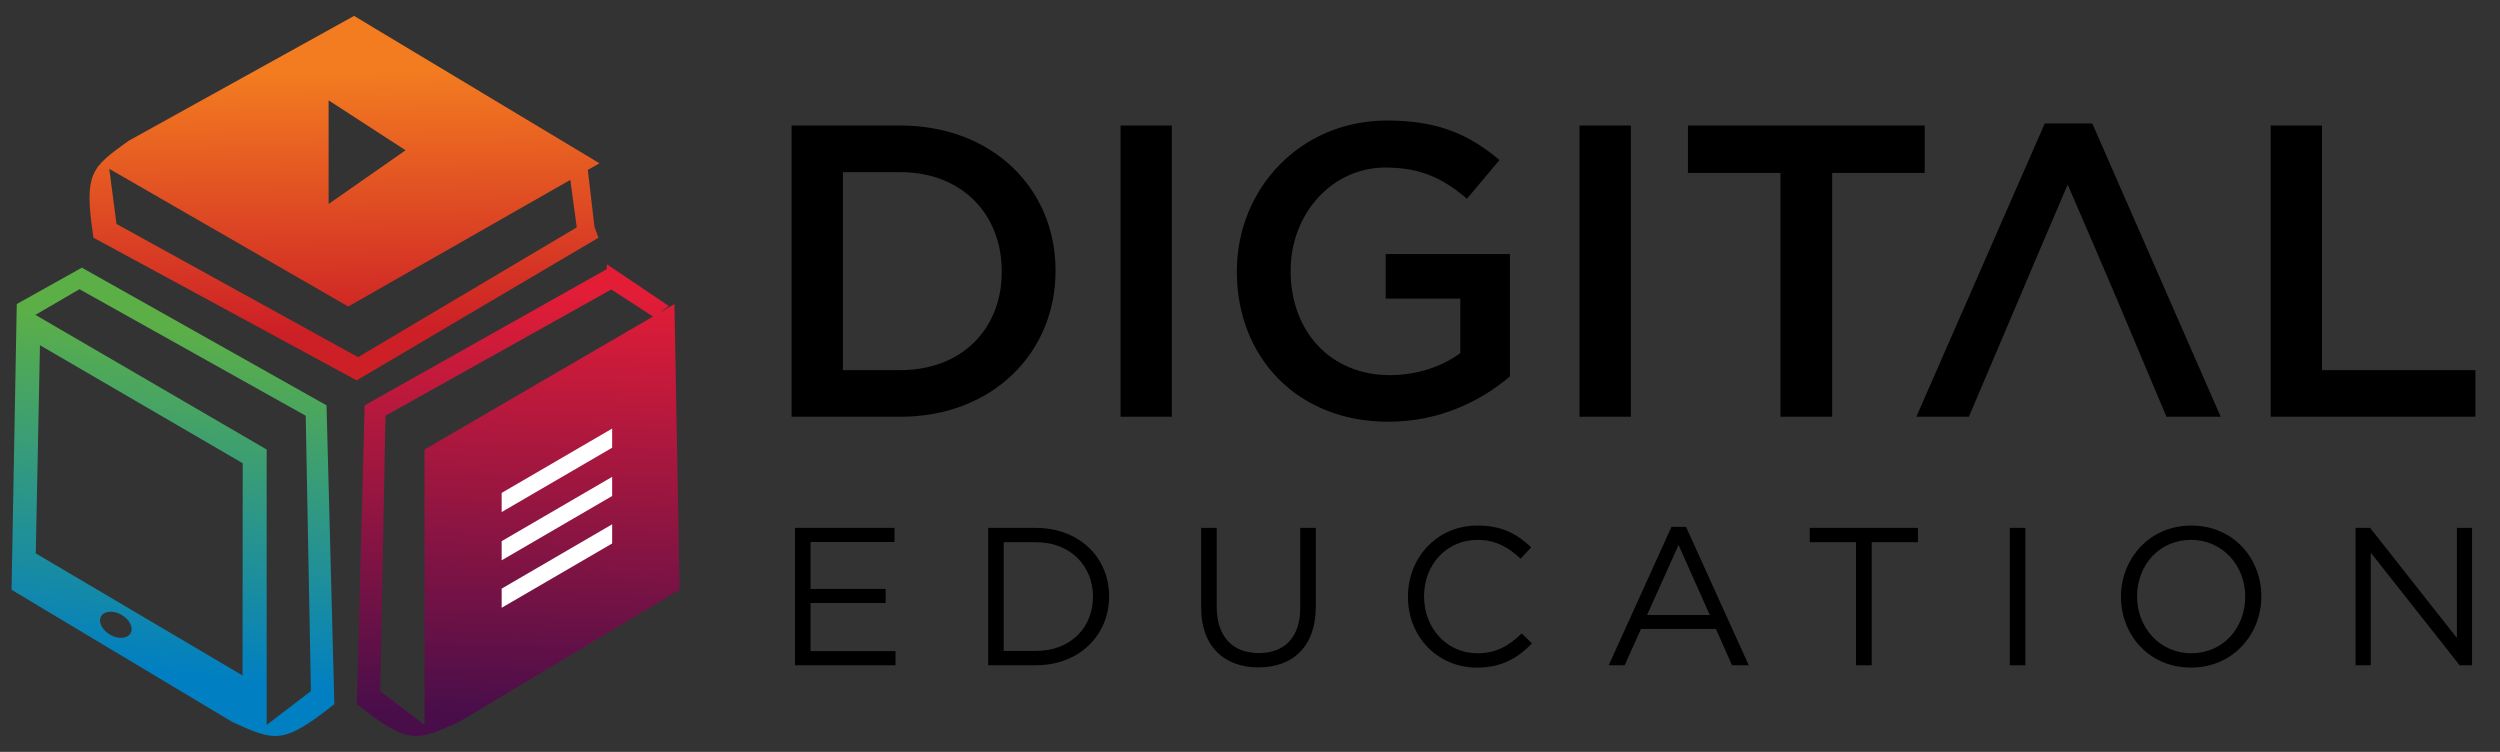 <svg xmlns="http://www.w3.org/2000/svg" width="133" height="40" viewBox="0 0 133 40" fill="none"><rect x="0" y="0" width="133" height="40" fill="#333333" stroke="none"/><path fill-rule="evenodd" clip-rule="evenodd" d="M0.614 31.377L0.892 16.174L4.354 14.24L17.371 21.564L17.787 37.458C15.017 39.669 14.596 39.405 12.386 38.425L0.614 31.377ZM1.903 29.44L12.903 35.935L12.912 24.644L2.126 18.366L1.903 29.44ZM6.469 32.711C6.037 32.46 5.548 32.493 5.379 32.785C5.209 33.075 5.423 33.515 5.854 33.766C6.286 34.017 6.775 33.984 6.945 33.693C7.114 33.402 6.901 32.962 6.469 32.711ZM0.892 16.174L14.187 23.914V38.564L16.541 36.767L16.264 22.118L4.228 15.386L1.882 16.751L0.892 16.174Z" fill="url(#paint0_linear_116_1308)"></path><path fill-rule="evenodd" clip-rule="evenodd" d="M36.157 31.377L35.88 16.174L35.105 16.625L35.577 16.279L32.289 14.061L32.273 14.322L19.399 21.565L18.984 37.459C21.753 39.67 22.174 39.406 24.385 38.426L36.157 31.377ZM34.739 16.84L22.584 23.914V38.564L20.23 36.768L20.507 22.118L32.521 15.399L34.739 16.84Z" fill="url(#paint1_linear_116_1308)"></path><path fill-rule="evenodd" clip-rule="evenodd" d="M18.837 0.846L31.892 8.687L31.271 9.041L31.627 12.072L31.839 12.647L18.973 20.235L4.973 12.647C4.44 9.148 4.879 8.916 6.835 7.495L18.837 0.846ZM17.482 5.339V10.852L21.577 7.995L17.482 5.339ZM30.342 9.57L18.527 16.307L5.814 8.982L6.197 11.915L19.048 19.001L30.683 12.097L30.342 9.57Z" fill="url(#paint2_linear_116_1308)"></path><path fill-rule="evenodd" clip-rule="evenodd" d="M26.689 26.222L32.566 22.8V23.819L26.689 27.241V26.222Z" fill="white"></path><path fill-rule="evenodd" clip-rule="evenodd" d="M26.689 28.789L32.566 25.368V26.387L26.689 29.808V28.789Z" fill="white"></path><path fill-rule="evenodd" clip-rule="evenodd" d="M26.689 31.314L32.566 27.893V28.913L26.689 32.334V31.314Z" fill="white"></path><path fill-rule="evenodd" clip-rule="evenodd" d="M42.114 22.171H47.902C52.782 22.171 56.154 18.784 56.154 14.424V14.38C56.154 10.019 52.782 6.678 47.902 6.678H42.114V22.171ZM47.902 9.157C51.164 9.157 53.293 11.392 53.293 14.424V14.468C53.293 17.5 51.164 19.691 47.902 19.691H44.842V9.157H47.902ZM59.613 22.171H62.341V6.678H59.613V22.171ZM73.852 22.436C76.601 22.436 78.796 21.328 80.328 20.024V13.517H73.719V15.884H77.689V18.784C76.735 19.492 75.404 19.957 73.939 19.957C70.769 19.957 68.662 17.612 68.662 14.424V14.38C68.662 11.414 70.835 8.913 73.696 8.913C75.67 8.913 76.845 9.554 78.042 10.573L79.772 8.515C78.175 7.165 76.513 6.412 73.806 6.412C69.127 6.412 65.801 10.087 65.801 14.424V14.468C65.802 18.983 68.995 22.436 73.852 22.436ZM84.032 22.171H86.76V6.678H84.032V22.171ZM94.721 22.171H97.471V9.2H102.395V6.678H89.797V9.2H94.72L94.721 22.171ZM101.95 22.171L108.782 6.567H111.31L118.141 22.171H115.257C113.011 16.834 112.33 15.197 110.001 9.821C107.885 14.749 106.829 17.289 104.745 22.171H101.95ZM120.802 22.171H131.692V19.691H123.53V6.678H120.802V22.171Z" fill="black"></path><path fill-rule="evenodd" clip-rule="evenodd" d="M47.588 28.084H42.294V35.391H47.641V34.639H43.121V32.081H47.117V31.33H43.121V28.835H47.588V28.084ZM59.005 31.726C59.005 29.66 57.413 28.084 55.112 28.084H52.571V35.391H55.112C57.414 35.391 59.005 33.794 59.005 31.726ZM58.147 31.748C58.147 33.376 56.965 34.629 55.112 34.629H53.397V28.846H55.112C56.965 28.845 58.147 30.119 58.147 31.748ZM70.002 28.084H69.174V32.332C69.174 33.929 68.318 34.743 66.969 34.743C65.566 34.743 64.729 33.857 64.729 32.279V28.083H63.902V32.331C63.902 34.398 65.138 35.505 66.948 35.505C68.777 35.505 70.002 34.398 70.002 32.269V28.084ZM81.502 34.232L80.957 33.7C80.258 34.368 79.598 34.754 78.594 34.754C76.982 34.754 75.759 33.428 75.759 31.726C75.759 30.025 76.973 28.721 78.594 28.721C79.586 28.721 80.277 29.138 80.896 29.723L81.46 29.117C80.729 28.427 79.932 27.959 78.604 27.959C76.449 27.959 74.902 29.66 74.902 31.748C74.902 33.857 76.46 35.516 78.573 35.516C79.901 35.516 80.738 35.005 81.502 34.232ZM89.697 28.031H88.922L85.584 35.391H86.433L87.3 33.46H91.287L92.145 35.391H93.034L89.697 28.031ZM90.962 32.719H87.624L89.298 28.992L90.962 32.719ZM99.575 28.845H102.034V28.083H96.28V28.845H98.739V35.391H99.575L99.575 28.845ZM106.922 28.084V35.391H107.749V28.084H106.922ZM120.304 31.726C120.304 29.701 118.809 27.959 116.58 27.959C114.352 27.959 112.835 29.723 112.835 31.748C112.835 33.773 114.33 35.516 116.559 35.516C118.788 35.516 120.304 33.752 120.304 31.726ZM119.446 31.748C119.446 33.417 118.254 34.754 116.58 34.754C114.907 34.754 113.692 33.397 113.692 31.726C113.692 30.056 114.885 28.721 116.56 28.721C118.233 28.72 119.446 30.077 119.446 31.748ZM130.706 33.939L126.092 28.084H125.318V35.391H126.124V29.399L130.852 35.391H131.512V28.084H130.706V33.939Z" fill="black"></path><defs><linearGradient id="paint0_linear_116_1308" x1="8.235" y1="35.796" x2="10.467" y2="17.581" gradientUnits="userSpaceOnUse"><stop stop-color="#007FC3"></stop><stop offset="1" stop-color="#5CAF47"></stop></linearGradient><linearGradient id="paint1_linear_116_1308" x1="27.375" y1="37.999" x2="28.167" y2="15.253" gradientUnits="userSpaceOnUse"><stop stop-color="#490E4A"></stop><stop offset="1" stop-color="#E41D37"></stop></linearGradient><linearGradient id="paint2_linear_116_1308" x1="18.225" y1="3.761" x2="18.465" y2="17.567" gradientUnits="userSpaceOnUse"><stop stop-color="#F37C20"></stop><stop offset="1" stop-color="#CD2026"></stop></linearGradient></defs></svg>